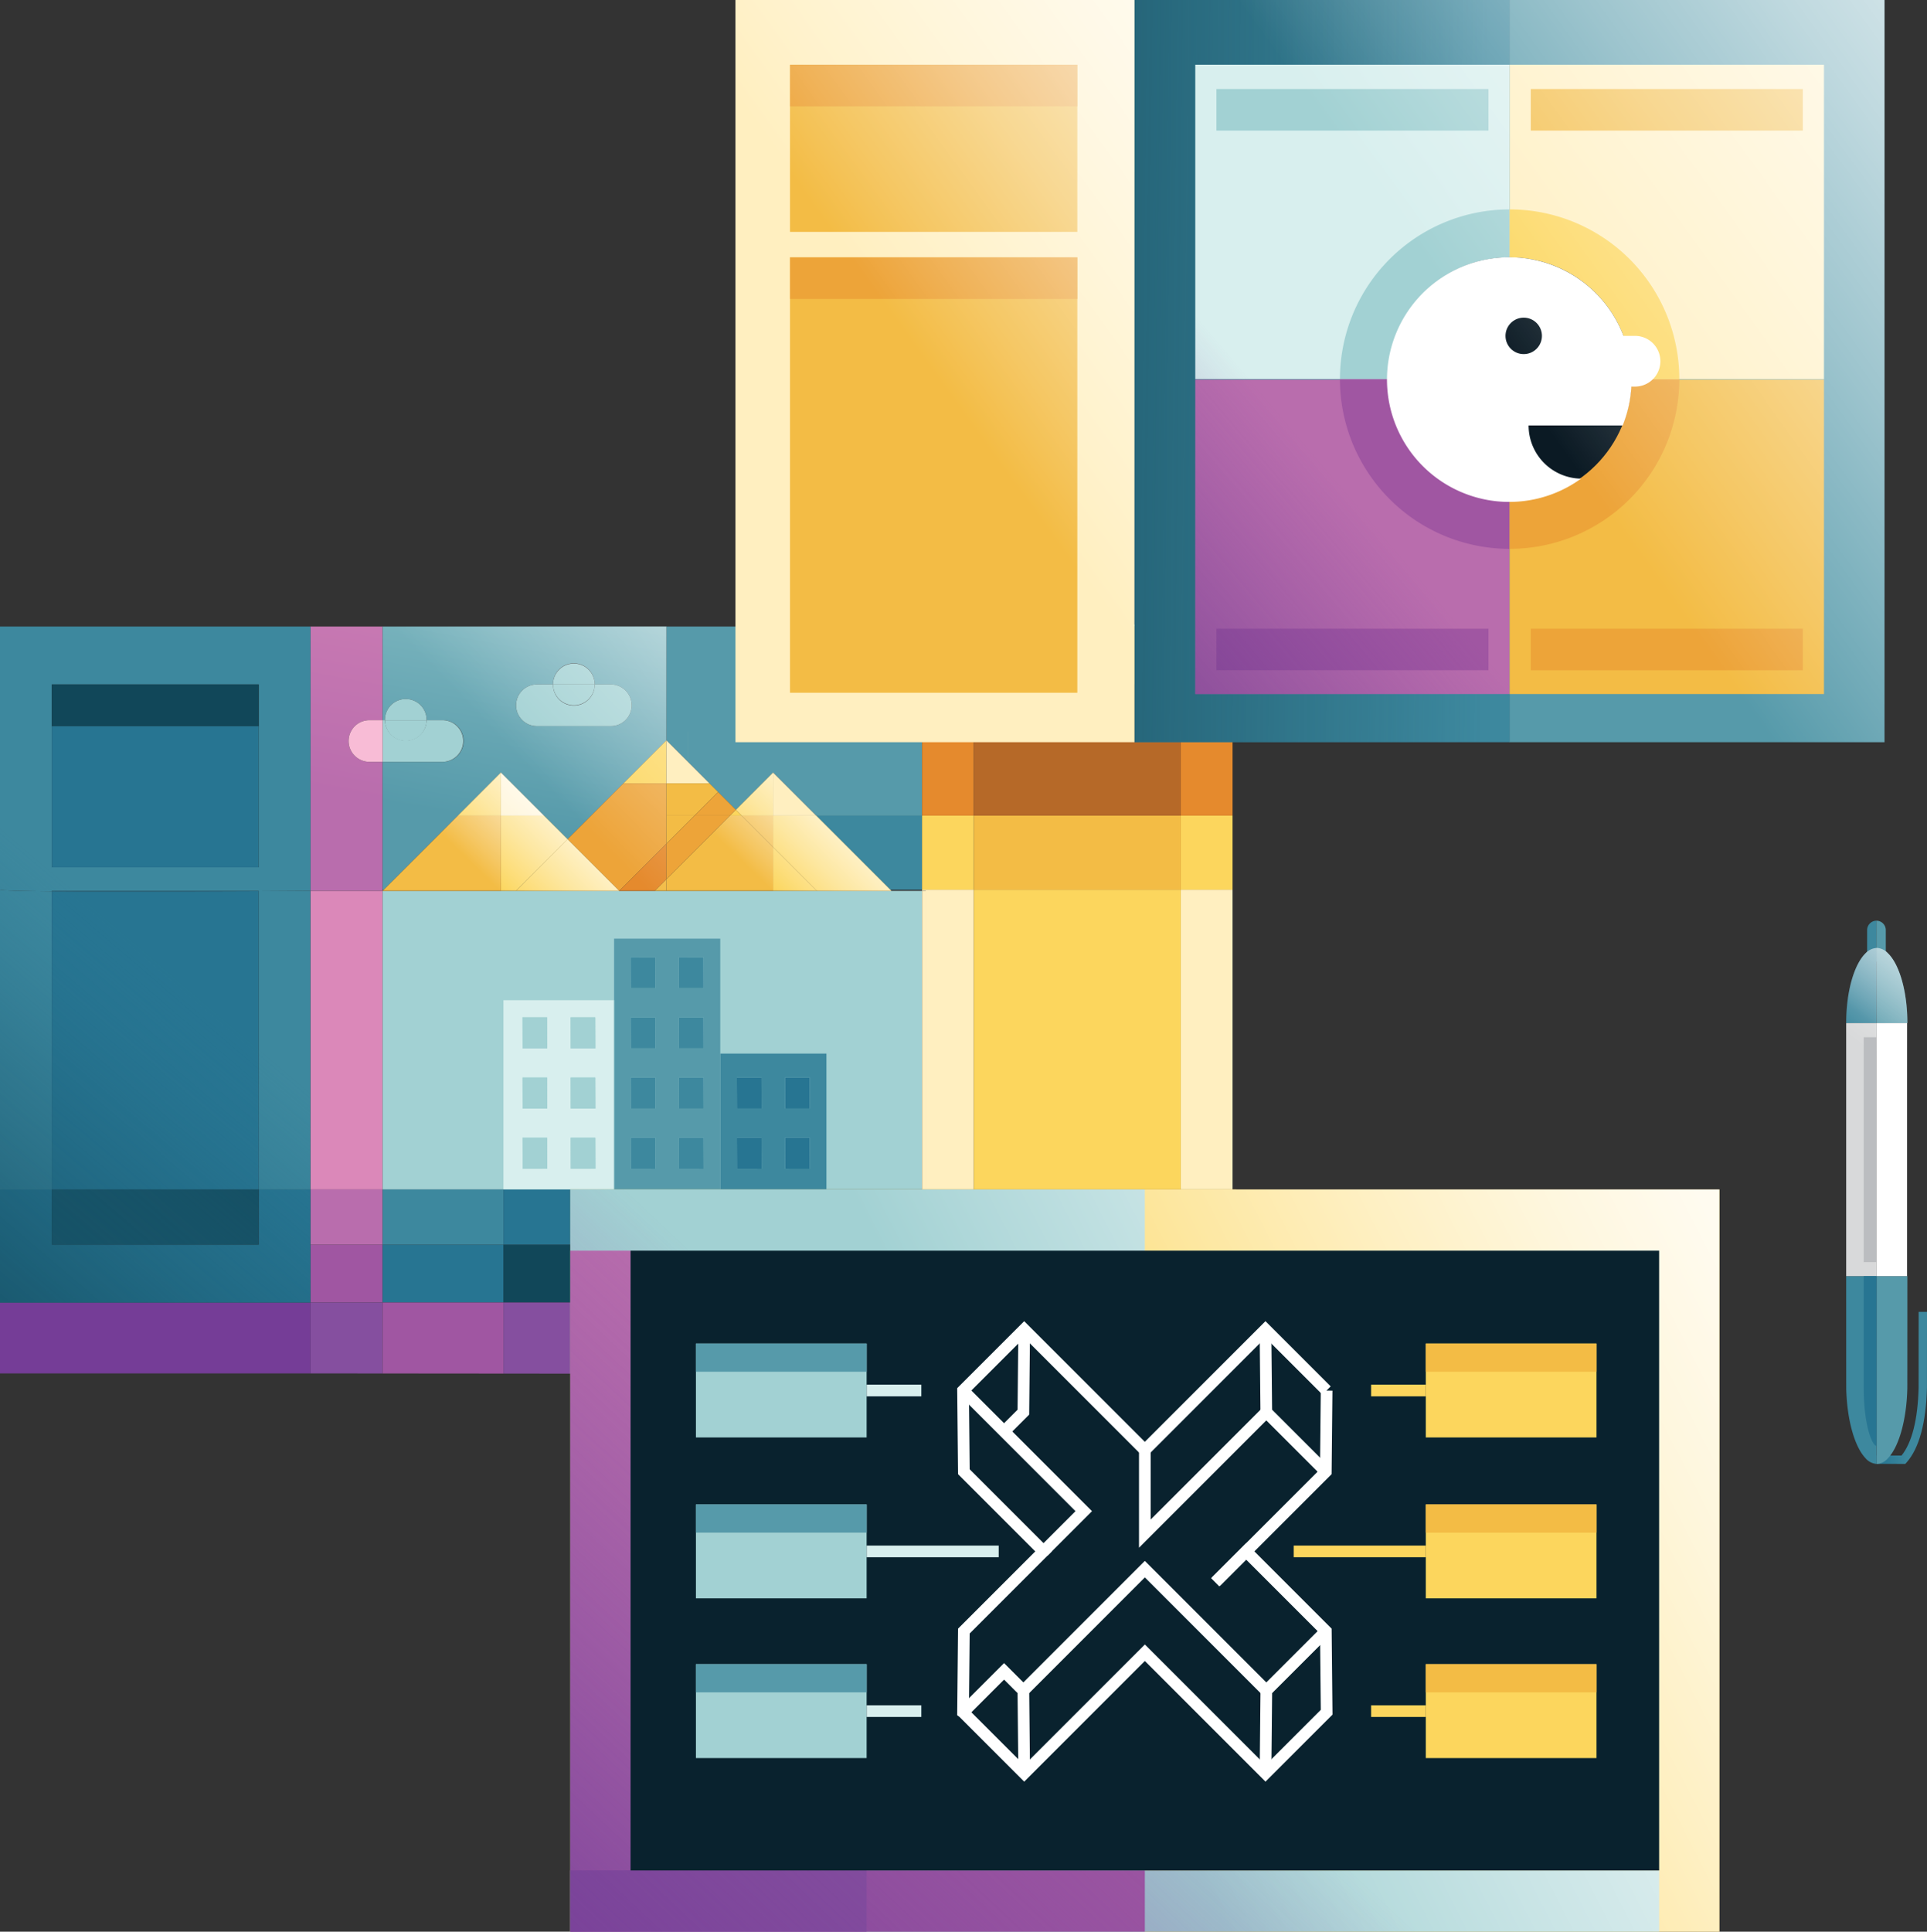 <svg xmlns="http://www.w3.org/2000/svg" xmlns:xlink="http://www.w3.org/1999/xlink" viewBox="0 0 389.385 390.253"><rect x="0" y="0" width="389.385" height="390.253" fill="#333333" stroke="none"/><defs><linearGradient id="a" x1="0.967" y1="147.907" x2="16.021" y2="66.049" gradientUnits="userSpaceOnUse"><stop offset="0" stop-color="#b96dad"/><stop offset="0.999" stop-color="#db88b9"/></linearGradient><linearGradient id="b" x1="68.724" y1="160.368" x2="83.778" y2="78.51" xlink:href="#a"/><linearGradient id="c" x1="100.803" y1="166.267" x2="115.857" y2="84.41" gradientUnits="userSpaceOnUse"><stop offset="0" stop-color="#569aaa"/><stop offset="0.999" stop-color="#a2d1d3"/></linearGradient><linearGradient id="d" x1="168.369" y1="143.079" x2="141.554" y2="170.835" gradientUnits="userSpaceOnUse"><stop offset="0" stop-color="#fff"/><stop offset="0.083" stop-color="#fff" stop-opacity="0.975"/><stop offset="0.197" stop-color="#fff" stop-opacity="0.904"/><stop offset="0.332" stop-color="#fff" stop-opacity="0.787"/><stop offset="0.48" stop-color="#fff" stop-opacity="0.624"/><stop offset="0.641" stop-color="#fff" stop-opacity="0.416"/><stop offset="0.809" stop-color="#fff" stop-opacity="0.165"/><stop offset="0.91" stop-color="#fff" stop-opacity="0"/></linearGradient><linearGradient id="e" x1="168.772" y1="143.469" x2="141.957" y2="171.225" xlink:href="#d"/><linearGradient id="f" x1="174.955" y1="149.442" x2="148.14" y2="177.198" xlink:href="#d"/><linearGradient id="g" x1="172.877" y1="147.434" x2="146.061" y2="175.19" xlink:href="#d"/><linearGradient id="h" x1="168.772" y1="143.469" x2="141.957" y2="171.225" xlink:href="#d"/><linearGradient id="i" x1="168.717" y1="143.415" x2="141.902" y2="171.171" xlink:href="#d"/><linearGradient id="j" x1="168.975" y1="143.665" x2="142.16" y2="171.421" xlink:href="#d"/><linearGradient id="k" x1="174.897" y1="149.386" x2="148.082" y2="177.142" xlink:href="#d"/><linearGradient id="l" x1="174.312" y1="148.821" x2="147.497" y2="176.577" xlink:href="#d"/><linearGradient id="m" x1="174.955" y1="149.442" x2="148.14" y2="177.198" xlink:href="#d"/><linearGradient id="n" x1="192.775" y1="166.658" x2="165.96" y2="194.414" gradientTransform="translate(179.911 -74.605) rotate(45)" xlink:href="#d"/><linearGradient id="o" x1="185.044" y1="159.189" x2="158.228" y2="186.945" xlink:href="#d"/><linearGradient id="p" x1="180.547" y1="179.554" x2="179.711" y2="180.421" xlink:href="#d"/><linearGradient id="q" x1="189.005" y1="163.015" x2="162.19" y2="190.771" xlink:href="#d"/><linearGradient id="r" x1="182.823" y1="157.043" x2="156.007" y2="184.799" xlink:href="#d"/><linearGradient id="s" x1="188.884" y1="162.899" x2="162.069" y2="190.655" xlink:href="#d"/><linearGradient id="t" x1="182.796" y1="157.017" x2="155.98" y2="184.773" xlink:href="#d"/><linearGradient id="u" x1="189.004" y1="163.014" x2="162.188" y2="190.77" xlink:href="#d"/><linearGradient id="v" x1="182.762" y1="156.985" x2="155.947" y2="184.741" xlink:href="#d"/><linearGradient id="w" x1="180.492" y1="154.791" x2="153.677" y2="182.547" xlink:href="#d"/><linearGradient id="x" x1="182.822" y1="157.042" x2="156.007" y2="184.798" xlink:href="#d"/><linearGradient id="y" x1="113.158" y1="142.886" x2="86.343" y2="170.642" xlink:href="#d"/><linearGradient id="z" x1="90.046" y1="164.289" x2="105.1" y2="82.432" xlink:href="#c"/><linearGradient id="aa" x1="113.368" y1="143.089" x2="86.553" y2="170.845" xlink:href="#d"/><linearGradient id="ab" x1="125.521" y1="154.83" x2="98.706" y2="182.586" xlink:href="#d"/><linearGradient id="ac" x1="129.718" y1="158.884" x2="102.903" y2="186.641" xlink:href="#d"/><linearGradient id="ad" x1="122.595" y1="152.003" x2="95.78" y2="179.759" xlink:href="#d"/><linearGradient id="ae" x1="131.703" y1="160.803" x2="104.888" y2="188.559" xlink:href="#d"/><linearGradient id="af" x1="132.483" y1="161.556" x2="105.668" y2="189.312" xlink:href="#d"/><linearGradient id="ag" x1="132.369" y1="161.445" x2="105.553" y2="189.201" xlink:href="#d"/><linearGradient id="ah" x1="135.956" y1="164.911" x2="109.141" y2="192.667" xlink:href="#d"/><linearGradient id="ai" x1="119.338" y1="148.857" x2="92.523" y2="176.613" xlink:href="#d"/><linearGradient id="aj" x1="119.283" y1="148.804" x2="92.468" y2="176.56" xlink:href="#d"/><linearGradient id="ak" x1="119.339" y1="148.858" x2="92.524" y2="176.614" xlink:href="#d"/><linearGradient id="al" x1="115.672" y1="145.315" x2="88.857" y2="173.071" xlink:href="#d"/><linearGradient id="am" x1="117.998" y1="147.561" x2="91.182" y2="175.317" xlink:href="#d"/><linearGradient id="an" x1="-22.03" y1="303.626" x2="54.552" y2="213.642" gradientUnits="userSpaceOnUse"><stop offset="0" stop-color="#114759"/><stop offset="0.18" stop-color="#134a5d" stop-opacity="0.928"/><stop offset="0.431" stop-color="#175469" stop-opacity="0.725"/><stop offset="0.721" stop-color="#1e637c" stop-opacity="0.394"/><stop offset="1" stop-color="#277592" stop-opacity="0"/></linearGradient><linearGradient id="ao" x1="-52.417" y1="277.765" x2="24.166" y2="187.781" xlink:href="#an"/><linearGradient id="ap" x1="-65.266" y1="266.829" x2="11.316" y2="176.845" xlink:href="#an"/><linearGradient id="aq" x1="-19.014" y1="306.192" x2="57.568" y2="216.208" xlink:href="#an"/><linearGradient id="ar" x1="62.106" y1="241.02" x2="63.316" y2="239.599" xlink:href="#an"/><linearGradient id="as" x1="-4.127" y1="318.863" x2="72.455" y2="228.878" xlink:href="#an"/><linearGradient id="at" x1="-16.703" y1="308.16" x2="59.88" y2="218.176" xlink:href="#an"/><linearGradient id="au" x1="4.257" y1="325.998" x2="80.839" y2="236.014" xlink:href="#an"/><linearGradient id="av" x1="-1.388" y1="321.194" x2="75.195" y2="231.21" xlink:href="#an"/><linearGradient id="aw" x1="-1.379" y1="321.202" x2="75.204" y2="231.217" xlink:href="#an"/><linearGradient id="ax" x1="-11.067" y1="312.956" x2="65.515" y2="222.972" xlink:href="#an"/><linearGradient id="ay" x1="7.126" y1="328.44" x2="83.709" y2="238.456" xlink:href="#an"/><linearGradient id="az" x1="-37.174" y1="290.738" x2="39.408" y2="200.753" xlink:href="#an"/><linearGradient id="ba" x1="-52.068" y1="278.062" x2="24.514" y2="188.077" xlink:href="#an"/><linearGradient id="bb" x1="-19.563" y1="305.726" x2="57.019" y2="215.741" xlink:href="#an"/><linearGradient id="bc" x1="-61.477" y1="270.054" x2="15.106" y2="180.07" xlink:href="#an"/><linearGradient id="bd" x1="-70.594" y1="262.295" x2="5.989" y2="172.311" xlink:href="#an"/><linearGradient id="be" x1="168.534" y1="143.239" x2="141.719" y2="170.995" xlink:href="#d"/><linearGradient id="bf" x1="168.52" y1="143.226" x2="141.705" y2="170.982" xlink:href="#d"/><linearGradient id="bg" x1="168.444" y1="143.152" x2="141.629" y2="170.908" xlink:href="#d"/><linearGradient id="bh" x1="171.289" y1="145.9" x2="144.474" y2="173.656" xlink:href="#d"/><linearGradient id="bi" x1="168.549" y1="143.253" x2="141.734" y2="171.009" xlink:href="#d"/><linearGradient id="bj" x1="169.04" y1="143.727" x2="142.225" y2="171.483" xlink:href="#d"/><linearGradient id="bk" x1="175.18" y1="149.66" x2="148.365" y2="177.416" xlink:href="#d"/><linearGradient id="bl" x1="173.009" y1="147.561" x2="146.194" y2="175.317" xlink:href="#d"/><linearGradient id="bn" x1="168.483" y1="143.189" x2="141.668" y2="170.945" xlink:href="#d"/><linearGradient id="bo" x1="168.445" y1="143.153" x2="141.63" y2="170.909" gradientTransform="translate(159.485 -56.644) rotate(45)" xlink:href="#d"/><linearGradient id="bp" x1="156.325" y1="155.984" x2="156.129" y2="156.186" gradientTransform="translate(156.127 -64.753) rotate(45)" xlink:href="#d"/><linearGradient id="bq" x1="170.694" y1="145.325" x2="143.879" y2="173.081" xlink:href="#d"/><linearGradient id="bs" x1="183.628" y1="40.987" x2="77.308" y2="143.543" xlink:href="#d"/><linearGradient id="bt" x1="133.517" y1="73.462" x2="300.054" y2="75.344" gradientUnits="userSpaceOnUse"><stop offset="0" stop-color="#114759"/><stop offset="0.186" stop-color="#114759" stop-opacity="0.896"/><stop offset="0.493" stop-color="#114759" stop-opacity="0.613"/><stop offset="0.881" stop-color="#114759" stop-opacity="0.156"/><stop offset="1" stop-color="#114759" stop-opacity="0"/></linearGradient><linearGradient id="bu" x1="194.471" y1="170.517" x2="325.254" y2="59.493" gradientUnits="userSpaceOnUse"><stop offset="0" stop-color="#542b81"/><stop offset="0.134" stop-color="#5a2e85" stop-opacity="0.819"/><stop offset="0.414" stop-color="#69378f" stop-opacity="0.357"/><stop offset="0.613" stop-color="#753d97" stop-opacity="0"/></linearGradient><linearGradient id="bv" x1="459.394" y1="-36.455" x2="289.24" y2="86.359" xlink:href="#d"/><linearGradient id="bw" x1="301.145" y1="-6.029" x2="177.454" y2="83.25" xlink:href="#d"/><linearGradient id="bx" x1="386.789" y1="235.737" x2="197.44" y2="332.626" xlink:href="#d"/><linearGradient id="by" x1="121.541" y1="432.186" x2="219.628" y2="327.748" gradientUnits="userSpaceOnUse"><stop offset="0" stop-color="#753d97"/><stop offset="1" stop-color="#854f9f" stop-opacity="0"/></linearGradient><linearGradient id="bz" x1="378.195" y1="280.393" x2="385.546" y2="280.393" gradientUnits="userSpaceOnUse"><stop offset="0" stop-color="#277592"/><stop offset="0.448" stop-color="#2d7b96"/><stop offset="1" stop-color="#3d889e"/></linearGradient><linearGradient id="ca" x1="2942.156" y1="-1223.669" x2="2950.153" y2="-1162.512" gradientTransform="translate(-2517.809 -1034.849) rotate(45)" xlink:href="#d"/><linearGradient id="cb" x1="2938.995" y1="-1247.837" x2="2949.762" y2="-1165.503" gradientTransform="translate(-2517.809 -1034.849) rotate(45)" xlink:href="#d"/></defs><polygon points="180.126 179.984 186.319 179.984 186.319 179.755 179.897 179.755 180.126 179.984" style="fill:none"/><polygon points="77.312 179.755 77.312 179.984 77.541 179.755 77.312 179.755" style="fill:none"/><rect y="126.575" height="53.18" style="fill:url(#a)"/><path d="M77.312,179.984v-26.07H74.589a4.212,4.212,0,0,1,0-8.423h2.723V126.575H62.742v53.409Z" style="fill:url(#b)"/><path d="M77.783,145.492h0a4.21,4.21,0,1,1,8.419,0h3.194a4.212,4.212,0,1,1,0,8.423H77.312v25.84h.229l23.672-23.672.002.002.002-.002h0l8.696,8.696,4.769,4.769,19.98-19.98.002.002.002-.002V126.575H77.312v18.916Zm30.776-7.217h3.194a4.21,4.21,0,1,1,8.419,0h3.194a4.212,4.212,0,1,1,0,8.423H108.559a4.212,4.212,0,1,1,0-8.423Z" style="fill:url(#c)"/><polygon points="179.897 179.755 186.319 179.755 186.319 164.779 164.92 164.779 179.897 179.755" style="fill:#3d889e"/><polygon points="186.319 245.878 186.319 240.309 186.319 240.309 186.319 245.878" style="fill:#277592"/><polygon points="77.312 251.446 62.742 251.446 62.742 263.146 62.742 263.146 62.742 263.146 77.312 263.146 77.312 251.446" style="fill:#a056a2"/><rect x="62.742" y="179.984" width="14.57" height="60.325" style="fill:#db88b9"/><polygon points="186.319 240.309 186.319 179.984 180.126 179.984 180.132 179.991 180.132 179.991 180.132 179.991 180.129 179.991 165.083 179.989 165.085 179.991 134.665 179.987 125.129 179.985 125.119 179.985 125.124 179.991 125.121 179.991 125.121 179.991 101.217 179.988 77.312 179.984 77.312 240.309 186.319 240.309" style="fill:#a2d1d3"/><polygon points="62.742 263.146 62.742 277.468 77.312 277.48 77.312 263.146 62.742 263.146" style="fill:#854f9f"/><path d="M93.608,149.703a4.212,4.212,0,0,0-4.212-4.212H86.202a4.21,4.21,0,0,1-8.419,0h-.471v8.423H89.396A4.212,4.212,0,0,0,93.608,149.703Z" style="fill:#a2d1d3"/><path d="M74.589,145.492a4.212,4.212,0,0,0,0,8.423h2.723v-8.423Z" style="fill:#f8bcd6"/><rect x="62.742" y="240.309" width="14.57" height="11.137" style="fill:#b96dad"/><polygon points="62.65 263.146 0 263.146 0 263.146 0 263.146 0 277.468 62.742 277.468 62.742 263.146 62.65 263.146 62.65 263.146" style="fill:#753d97"/><rect x="62.696" y="263.1" height="0.092" style="fill:#753d97"/><polygon points="186.319 179.755 186.319 179.984 187.063 179.984 187.063 240.309 196.776 240.309 196.776 179.755 186.319 179.755" style="fill:#ffefc0"/><rect x="187.063" y="263.145" height="0" style="fill:#ffefc0"/><rect x="238.605" y="179.755" width="10.456" height="60.554" style="fill:#ffefc0"/><rect x="186.319" y="164.779" width="10.456" height="14.976" style="fill:#fcd65d"/><rect x="238.605" y="164.779" width="10.456" height="14.976" style="fill:#fcd65d"/><rect x="186.691" y="239.937" height="0.744" style="fill:#ffefc0"/><polygon points="186.319 263.146 186.319 263.146 186.319 263.146 187.063 263.146 187.063 263.145 186.319 263.145 186.319 263.146" style="fill:#ffefc0"/><rect x="186.319" y="179.984" width="0.744" height="60.325" style="fill:#ffefc0"/><rect x="186.319" y="263.146" height="14.322" style="fill:#ffefc0"/><polygon points="249.061 263.146 249.805 263.146 249.805 277.468 249.805 277.468 249.805 263.145 249.061 263.145 249.061 263.146" style="fill:#f3bc45"/><rect x="187.063" y="263.145" width="61.998" height="0" style="fill:#f3bc45"/><rect x="249.061" y="240.309" width="0.744" height="22.836" style="fill:#fcd65d"/><polygon points="238.605 251.446 196.776 251.446 196.776 240.309 187.063 240.309 187.063 263.145 249.061 263.145 249.061 240.309 238.605 240.309 238.605 251.446" style="fill:#fcd65d"/><polygon points="186.319 245.878 186.319 251.446 186.319 251.446 186.319 263.145 187.063 263.145 187.063 240.309 186.319 240.309 186.319 245.878" style="fill:#fcd65d"/><polygon points="186.319 251.446 186.319 245.878 186.319 251.446 186.319 251.446" style="fill:#fcd65d"/><polygon points="134.665 149.567 134.663 149.569 134.665 149.571 134.665 149.567" style="fill:#ffefc0"/><polygon points="134.665 158.263 134.665 149.571 134.663 149.569 125.97 158.263 134.665 158.263" style="fill:#fcd65d"/><polygon points="125.13 179.984 125.36 179.755 124.889 179.755 125.118 179.984 125.13 179.984" style="fill:#eda439"/><polygon points="125.36 179.755 134.665 170.449 134.665 158.263 125.97 158.263 134.663 149.569 134.661 149.567 114.681 169.547 124.889 179.755 125.36 179.755" style="fill:#eda439"/><rect x="125.118" y="179.984" width="0.011" height="0.002" transform="translate(-90.621 141.192) rotate(-45)" style="fill:#eda439"/><polygon points="132.323 179.984 132.323 179.984 132.323 179.984 132.552 179.755 125.36 179.755 125.13 179.984 132.323 179.984" style="fill:#e58a2d"/><polygon points="134.665 177.642 134.665 170.449 125.36 179.755 132.552 179.755 134.665 177.642" style="fill:#e58a2d"/><polygon points="132.323 179.984 125.13 179.984 125.129 179.985 134.665 179.987 134.665 179.985 132.323 179.984" style="fill:#e58a2d"/><polygon points="134.665 164.779 134.665 170.449 140.336 164.779 134.665 164.779" style="fill:#f3bc45"/><polygon points="147.529 164.779 140.336 164.779 134.665 170.449 134.665 177.642 147.529 164.779" style="fill:#eda439"/><polygon points="134.665 179.985 134.665 179.987 165.085 179.991 165.083 179.989 156.228 179.988 134.665 179.985" style="fill:#eda439"/><polygon points="186.319 277.574 187.063 277.574 186.319 277.573 186.319 277.574" style="fill:#a056a2"/><rect x="187.063" y="277.468" width="62.742" height="0.106" style="fill:#a056a2"/><rect x="186.319" y="277.468" width="0.744" height="0.106" style="fill:#a056a2"/><rect x="187.063" y="263.146" height="14.322" style="fill:#a056a2"/><rect x="186.319" y="263.146" width="0.744" style="fill:#a056a2"/><rect x="186.319" y="263.146" width="0.744" height="14.322" style="fill:#a056a2"/><rect x="249.061" y="263.146" width="0.744" height="14.322" style="fill:#a056a2"/><rect x="187.063" y="263.146" width="61.998" height="14.322" style="fill:#a056a2"/><polygon points="180.132 179.991 180.132 179.991 180.129 179.991 180.132 179.991" style="fill:#fcd65d"/><rect x="132.276" y="179.87" width="0.324" height="0" transform="translate(-88.404 146.38) rotate(-45.013)" style="fill:#fcd65d"/><rect x="132.115" y="178.699" width="2.988" height="0" style="fill:#fcd65d"/><rect x="132.001" y="171.211" width="18.192" height="0" transform="translate(-79.738 149.919) rotate(-45.001)" style="fill:#fcd65d"/><path d="M124.088,202.075H101.729v38.235h22.359Zm-13.535,3.456.022,6.274-4.976.001-.022-6.274Zm.006,12.162.022,6.274-4.976.002-.022-6.274ZM105.611,236.13l-.022-6.274,4.976-.002.022,6.274Zm14.671-30.599.022,6.274-4.976.001-.022-6.274Zm.006,12.162.022,6.274-4.976.002-.022-6.274Zm-4.97,12.163,4.976-.002.022,6.274-4.976.002Z" style="fill:#d8efee"/><rect x="104.063" y="229.13" height="22.359" style="fill:#d8efee"/><path d="M145.542,212.851v27.458h21.453V212.851Zm8.333,4.841.022,6.274-4.976.002-.022-6.274ZM148.927,236.13l-.022-6.274,4.976-.002.022,6.274Zm14.677-18.438.022,6.274-4.976.002-.022-6.274Zm-4.97,12.163,4.976-.002.022,6.274-4.976.002Z" style="fill:#3d889e"/><rect x="136.696" y="240.309" width="21.453" style="fill:#3d889e"/><path d="M124.177,240.309h21.365V189.638H124.088v12.437h.088Zm13.032-4.179-.022-6.274,4.976-.002.022,6.274Zm-.006-12.162-.022-6.274,4.976-.001.022,6.274Zm-.006-12.162-.022-6.274,4.976-.002.022,6.274Zm4.948-18.438.022,6.274-4.976.002-.022-6.274ZM127.48,236.13l-.022-6.274,4.976-.002.022,6.274Zm-.006-12.162-.022-6.274,4.976-.001.022,6.274Zm-.006-12.162-.022-6.274,4.976-.002.022,6.274Zm4.948-18.438.022,6.274-4.976.002-.022-6.274Z" style="fill:#569aaa"/><rect x="126.013" y="229.627" height="21.365" style="fill:#569aaa"/><rect x="124.088" y="202.075" width="0.088" height="38.235" style="fill:#569aaa"/><rect x="115.287" y="240.265" height="0.088" style="fill:#569aaa"/><rect x="112.294" y="163.791" width="0.003" height="6.745" transform="translate(-86.46 134.757) rotate(-46.848)" style="fill:#fcd65d"/><rect x="125.118" y="179.984" width="0.003" height="0.007" style="fill:#fcd65d"/><rect x="125" y="179.708" width="0.003" height="0.324" transform="translate(-90.575 141.072) rotate(-45)" style="fill:#fcd65d"/><rect x="119.782" y="167.434" width="0.003" height="14.435" style="fill:#fcd65d"/><rect x="125.115" y="179.984" width="0.003" height="0.002" transform="translate(-90.623 141.187) rotate(-45)" style="fill:#fcd65d"/><polygon points="101.217 156.083 101.215 156.085 101.217 156.086 101.217 156.083" style="fill:#fcd65d"/><polygon points="109.909 164.779 109.912 164.779 101.217 156.083 101.217 156.083 101.217 156.086 109.909 164.779" style="fill:#ffefc0"/><polygon points="132.323 179.984 132.323 179.984 133.107 179.984 132.323 179.984" style="fill:#f3bc45"/><polygon points="132.323 179.984 132.323 179.984 133.107 179.984 132.323 179.984" style="fill:url(#d)"/><polygon points="133.107 179.984 132.323 179.984 134.665 179.985 134.665 179.985 133.107 179.984" style="fill:#f3bc45"/><polygon points="133.107 179.984 132.323 179.984 134.665 179.985 134.665 179.985 133.107 179.984" style="fill:url(#e)"/><rect x="134.665" y="179.986" width="21.562" height="0" style="fill:#f3bc45"/><rect x="134.665" y="179.986" width="21.562" height="0" style="fill:url(#f)"/><polygon points="149.873 164.779 156.228 171.133 156.228 164.779 149.873 164.779" style="fill:#f3bc45"/><polygon points="149.873 164.779 156.228 171.133 156.228 164.779 149.873 164.779" style="fill:url(#g)"/><polygon points="134.665 179.984 134.665 179.755 132.553 179.755 132.323 179.984 133.107 179.984 134.665 179.984" style="fill:#f3bc45"/><polygon points="134.665 179.984 134.665 179.755 132.553 179.755 132.323 179.984 133.107 179.984 134.665 179.984" style="fill:url(#h)"/><polygon points="134.665 179.755 134.665 177.643 132.553 179.755 134.665 179.755" style="fill:#f3bc45"/><polygon points="134.665 179.755 134.665 177.643 132.553 179.755 134.665 179.755" style="fill:url(#i)"/><polygon points="134.665 179.985 134.665 179.984 133.107 179.984 134.665 179.985" style="fill:#f3bc45"/><polygon points="134.665 179.985 134.665 179.984 133.107 179.984 134.665 179.985" style="fill:url(#j)"/><rect x="134.665" y="179.755" width="21.562" height="0.229" style="fill:#f3bc45"/><rect x="134.665" y="179.755" width="21.562" height="0.229" style="fill:url(#k)"/><polygon points="134.665 179.755 156.228 179.755 156.228 171.133 149.873 164.779 147.529 164.779 134.665 177.643 134.665 179.755" style="fill:#f3bc45"/><polygon points="134.665 179.755 156.228 179.755 156.228 171.133 149.873 164.779 147.529 164.779 134.665 177.643 134.665 179.755" style="fill:url(#l)"/><rect x="134.665" y="179.984" width="21.562" height="0.002" style="fill:#f3bc45"/><rect x="134.665" y="179.984" width="21.562" height="0.002" style="fill:url(#m)"/><rect x="180.011" y="179.708" height="0.324" transform="translate(-74.463 179.97) rotate(-45)" style="fill:#fcd65d"/><rect x="180.011" y="179.708" height="0.324" transform="translate(-74.463 179.97) rotate(-45)" style="fill:url(#n)"/><rect x="172.409" y="161.677" height="21.18" style="fill:#fcd65d"/><rect x="172.409" y="161.677" height="21.18" style="fill:url(#o)"/><rect x="180.129" y="179.983" height="0.009" style="fill:#fcd65d"/><rect x="180.129" y="179.983" height="0.009" style="fill:url(#p)"/><polygon points="165.083 179.989 180.129 179.991 165.083 179.989 165.083 179.989" style="fill:#fcd65d"/><polygon points="165.083 179.989 180.129 179.991 165.083 179.989 165.083 179.989" style="fill:url(#q)"/><rect x="160.655" y="175.56" height="8.855" style="fill:#fcd65d"/><rect x="160.655" y="175.56" height="8.855" style="fill:url(#r)"/><polygon points="165.079 179.984 180.126 179.984 179.897 179.755 164.849 179.755 165.079 179.984" style="fill:#fcd65d"/><polygon points="165.079 179.984 180.126 179.984 179.897 179.755 164.849 179.755 165.079 179.984" style="fill:url(#s)"/><polygon points="156.228 164.779 156.228 171.133 164.849 179.755 179.897 179.755 164.92 164.779 156.228 164.779" style="fill:#fcd65d"/><polygon points="156.228 164.779 156.228 171.133 164.849 179.755 179.897 179.755 164.92 164.779 156.228 164.779" style="fill:url(#t)"/><polygon points="165.079 179.984 165.083 179.989 180.129 179.991 180.132 179.991 180.126 179.984 165.079 179.984" style="fill:#fcd65d"/><polygon points="165.079 179.984 165.083 179.989 180.129 179.991 180.132 179.991 180.126 179.984 165.079 179.984" style="fill:url(#u)"/><polygon points="156.228 179.755 156.228 179.984 165.079 179.984 164.849 179.755 156.228 179.755" style="fill:#fcd65d"/><polygon points="156.228 179.755 156.228 179.984 165.079 179.984 164.849 179.755 156.228 179.755" style="fill:url(#v)"/><polygon points="156.228 171.133 156.228 179.755 164.849 179.755 156.228 171.133" style="fill:#fcd65d"/><polygon points="156.228 171.133 156.228 179.755 164.849 179.755 156.228 171.133" style="fill:url(#w)"/><rect x="156.228" y="179.984" width="8.853" height="0.004" style="fill:#fcd65d"/><rect x="156.228" y="179.984" width="8.853" height="0.004" style="fill:url(#x)"/><rect x="77.427" y="179.708" width="0.003" height="0.324" style="fill:url(#y)"/><polygon points="92.521 164.779 94.695 162.605 101.215 156.085 101.213 156.083 77.541 179.755 77.545 179.755 92.521 164.779" style="fill:url(#z)"/><polygon points="92.521 164.779 94.695 162.605 101.215 156.085 101.213 156.083 77.541 179.755 77.545 179.755 92.521 164.779" style="fill:url(#aa)"/><polygon points="125.121 179.991 125.121 179.991 101.217 179.988 77.315 179.984 77.312 179.984 101.217 179.988 125.121 179.991" style="fill:#a2d1d3"/><polygon points="125.121 179.991 125.121 179.991 101.217 179.988 77.315 179.984 77.312 179.984 101.217 179.988 125.121 179.991" style="fill:url(#ab)"/><polygon points="104.473 179.755 101.217 179.755 101.217 179.984 117.671 179.984 104.246 179.983 104.473 179.755" style="fill:#fcd65d"/><polygon points="104.473 179.755 101.217 179.755 101.217 179.984 117.671 179.984 104.246 179.983 104.473 179.755" style="fill:url(#ac)"/><polygon points="104.473 179.755 114.679 169.549 109.909 164.779 101.217 164.779 101.217 179.755 104.473 179.755" style="fill:#fcd65d"/><polygon points="104.473 179.755 114.679 169.549 109.909 164.779 101.217 164.779 101.217 179.755 104.473 179.755" style="fill:url(#ad)"/><polygon points="117.671 179.984 101.217 179.984 101.217 179.988 125.121 179.991 125.116 179.985 117.671 179.984" style="fill:#fcd65d"/><polygon points="117.671 179.984 101.217 179.984 101.217 179.988 125.121 179.991 125.116 179.985 117.671 179.984" style="fill:url(#ae)"/><polygon points="104.246 179.983 117.671 179.984 125.115 179.984 124.886 179.755 104.473 179.755 104.246 179.983" style="fill:#fcd65d"/><polygon points="104.246 179.983 117.671 179.984 125.115 179.984 124.886 179.755 104.473 179.755 104.246 179.983" style="fill:url(#af)"/><polygon points="124.886 179.755 114.679 169.549 104.473 179.755 124.886 179.755" style="fill:#fcd65d"/><polygon points="124.886 179.755 114.679 169.549 104.473 179.755 124.886 179.755" style="fill:url(#ag)"/><polygon points="125.116 179.985 125.115 179.984 117.671 179.984 125.116 179.985" style="fill:#fcd65d"/><polygon points="125.116 179.985 125.115 179.984 117.671 179.984 125.116 179.985" style="fill:url(#ah)"/><polygon points="101.217 179.755 77.545 179.755 77.315 179.984 101.217 179.984 101.217 179.755" style="fill:#f3bc45"/><polygon points="101.217 179.755 77.545 179.755 77.315 179.984 101.217 179.984 101.217 179.755" style="fill:url(#ai)"/><polygon points="101.217 164.779 92.521 164.779 77.545 179.755 101.217 179.755 101.217 164.779" style="fill:#f3bc45"/><polygon points="101.217 164.779 92.521 164.779 77.545 179.755 101.217 179.755 101.217 164.779" style="fill:url(#aj)"/><polygon points="77.315 179.984 101.217 179.988 101.217 179.984 77.315 179.984" style="fill:#f3bc45"/><polygon points="77.315 179.984 101.217 179.988 101.217 179.984 77.315 179.984" style="fill:url(#ak)"/><polygon points="92.521 164.779 101.217 164.779 101.217 156.086 101.215 156.085 94.695 162.605 92.521 164.779" style="fill:#fcd65d"/><polygon points="92.521 164.779 101.217 164.779 101.217 156.086 101.215 156.085 94.695 162.605 92.521 164.779" style="fill:url(#al)"/><polygon points="101.217 156.086 101.217 164.779 109.909 164.779 101.217 156.086" style="fill:#ffefc0"/><polygon points="101.217 156.086 101.217 164.779 109.909 164.779 101.217 156.086" style="fill:url(#am)"/><path d="M108.559,146.698h14.807a4.212,4.212,0,1,0,0-8.423h-3.194a4.21,4.21,0,1,1-8.419,0H108.559a4.212,4.212,0,1,0,0,8.423Z" style="fill:#a2d1d3"/><path d="M115.963,134.065a4.21,4.21,0,0,0-4.21,4.21h8.419A4.21,4.21,0,0,0,115.963,134.065Z" style="fill:#a2d1d3"/><path d="M115.963,142.484a4.21,4.21,0,0,0,4.21-4.21h-8.419A4.21,4.21,0,0,0,115.963,142.484Z" style="fill:#a2d1d3"/><path d="M86.202,145.492a4.21,4.21,0,1,0-8.419,0H86.202Z" style="fill:#a2d1d3"/><path d="M81.993,149.701a4.209,4.209,0,0,0,4.21-4.209H77.783A4.21,4.21,0,0,0,81.993,149.701Z" style="fill:#a2d1d3"/><rect x="196.776" y="179.755" width="41.829" height="60.554" style="fill:#fcd65d"/><rect x="196.776" y="164.779" width="41.829" height="14.976" style="fill:#f3bc45"/><rect x="196.776" y="240.309" width="41.829" height="11.137" style="fill:#f3bc45"/><path d="M62.65,240.309,62.711,238V179.984s-4.202.031-10.426.066v60.259H62.65Z" style="fill:#3d889e"/><path d="M62.65,240.309,62.711,238V179.984s-4.202.031-10.426.066v60.259H62.65Z" style="fill:url(#an)"/><path d="M10.456,180.085C4.425,180.031.282,179.93,0,179.755v60.554H10.456Z" style="fill:#3d889e"/><path d="M10.456,180.085C4.425,180.031.282,179.93,0,179.755v60.554H10.456Z" style="fill:url(#ao)"/><path d="M10.456,179.991H52.286v.06c6.223-.034,10.426-.066,10.426-.066h.031V126.575H0v53.18c.282.175,4.425.276,10.456.33Zm0-41.716H52.286v36.944H10.456Z" style="fill:#3d889e"/><path d="M10.456,179.991H52.286v.06c6.223-.034,10.426-.066,10.426-.066h.031V126.575H0v53.18c.282.175,4.425.276,10.456.33Zm0-41.716H52.286v36.944H10.456Z" style="fill:url(#ap)"/><polygon points="62.65 240.309 62.742 240.309 62.742 179.984 62.711 179.984 62.711 238 62.65 240.309" style="fill:#3d889e"/><polygon points="62.65 240.309 62.742 240.309 62.742 179.984 62.711 179.984 62.711 238 62.65 240.309" style="fill:url(#aq)"/><rect x="62.711" y="240.309" width="0" style="fill:#3d889e"/><rect x="62.711" y="240.309" width="0" style="fill:url(#ar)"/><rect x="62.711" y="240.309" width="0.031" style="fill:#3d889e"/><rect x="62.711" y="240.309" width="0.031" style="fill:url(#as)"/><polygon points="62.711 262.271 62.711 251.446 62.65 251.446 62.711 251.02 62.711 240.309 52.286 240.309 52.286 251.446 10.456 251.446 10.456 240.309 0 240.309 0 263.146 62.65 263.146 62.711 262.271" style="fill:#277592"/><polygon points="62.711 262.271 62.711 251.446 62.65 251.446 62.711 251.02 62.711 240.309 52.286 240.309 52.286 251.446 10.456 251.446 10.456 240.309 0 240.309 0 263.146 62.65 263.146 62.711 262.271" style="fill:url(#at)"/><polygon points="62.711 262.271 62.65 263.146 62.742 263.146 62.742 263.146 62.742 263.146 62.742 251.446 62.711 251.446 62.711 262.271" style="fill:#277592"/><polygon points="62.711 262.271 62.65 263.146 62.742 263.146 62.742 263.146 62.742 263.146 62.742 251.446 62.711 251.446 62.711 262.271" style="fill:url(#au)"/><polygon points="62.711 240.309 62.711 251.02 62.65 251.446 62.711 251.446 62.711 240.309 62.711 240.309" style="fill:#277592"/><polygon points="62.711 240.309 62.711 251.02 62.65 251.446 62.711 251.446 62.711 240.309 62.711 240.309" style="fill:url(#av)"/><rect x="62.711" y="240.309" width="0.031" height="11.137" style="fill:#277592"/><rect x="62.711" y="240.309" width="0.031" height="11.137" style="fill:url(#aw)"/><rect x="31.325" y="231.821" height="62.65" style="fill:#277592"/><rect x="31.325" y="231.821" height="62.65" style="fill:url(#ax)"/><rect x="62.696" y="263.1" height="0.092" style="fill:#277592"/><rect x="62.696" y="263.1" height="0.092" style="fill:url(#ay)"/><path d="M10.456,180.085v60.225H52.286V180.05C40.691,180.114,22.071,180.188,10.456,180.085Z" style="fill:#277592"/><path d="M10.456,180.085v60.225H52.286V180.05C40.691,180.114,22.071,180.188,10.456,180.085Z" style="fill:url(#az)"/><path d="M52.286,180.05v-.06H10.456v.094C22.071,180.188,40.691,180.114,52.286,180.05Z" style="fill:#277592"/><path d="M52.286,180.05v-.06H10.456v.094C22.071,180.188,40.691,180.114,52.286,180.05Z" style="fill:url(#ba)"/><rect x="10.456" y="240.309" width="41.829" height="11.137" style="fill:#114759"/><rect x="10.456" y="240.309" width="41.829" height="11.137" style="fill:url(#bb)"/><rect x="10.456" y="146.698" width="41.829" height="28.52" style="fill:#277592"/><rect x="10.456" y="146.698" width="41.829" height="28.52" style="fill:url(#bc)"/><rect x="10.456" y="138.275" width="41.829" height="8.423" style="fill:#114759"/><rect x="10.456" y="138.275" width="41.829" height="8.423" style="fill:url(#bd)"/><polygon points="105.59 229.856 105.611 236.13 110.587 236.129 110.566 229.854 105.59 229.856" style="fill:#a2d1d3"/><polygon points="110.581 223.967 110.559 217.692 105.583 217.694 105.605 223.968 110.581 223.967" style="fill:#a2d1d3"/><polygon points="110.575 211.805 110.553 205.531 105.577 205.532 105.599 211.807 110.575 211.805" style="fill:#a2d1d3"/><polygon points="120.294 229.854 115.318 229.856 115.34 236.13 120.316 236.129 120.294 229.854" style="fill:#a2d1d3"/><polygon points="120.31 223.967 120.288 217.692 115.312 217.694 115.334 223.968 120.31 223.967" style="fill:#a2d1d3"/><polygon points="120.304 211.805 120.282 205.531 115.306 205.532 115.327 211.807 120.304 211.805" style="fill:#a2d1d3"/><polygon points="148.905 229.856 148.927 236.13 153.903 236.129 153.882 229.854 148.905 229.856" style="fill:#277592"/><polygon points="153.897 223.967 153.875 217.692 148.899 217.694 148.921 223.968 153.897 223.967" style="fill:#277592"/><polygon points="163.61 229.854 158.634 229.856 158.656 236.13 163.632 236.129 163.61 229.854" style="fill:#277592"/><polygon points="163.626 223.967 163.604 217.692 158.628 217.694 158.65 223.968 163.626 223.967" style="fill:#277592"/><polygon points="127.458 229.856 127.48 236.13 132.456 236.129 132.434 229.854 127.458 229.856" style="fill:#3d889e"/><polygon points="127.452 217.694 127.474 223.968 132.45 223.967 132.428 217.692 127.452 217.694" style="fill:#3d889e"/><polygon points="127.446 205.532 127.467 211.807 132.443 211.805 132.422 205.531 127.446 205.532" style="fill:#3d889e"/><polygon points="132.437 199.643 132.416 193.369 127.439 193.37 127.461 199.645 132.437 199.643" style="fill:#3d889e"/><polygon points="137.187 229.856 137.209 236.13 142.185 236.129 142.163 229.854 137.187 229.856" style="fill:#3d889e"/><polygon points="137.181 217.694 137.202 223.968 142.178 223.967 142.157 217.692 137.181 217.694" style="fill:#3d889e"/><polygon points="137.174 205.532 137.196 211.807 142.172 211.805 142.151 205.531 137.174 205.532" style="fill:#3d889e"/><polygon points="142.166 199.643 142.144 193.369 137.168 193.37 137.19 199.645 142.166 199.643" style="fill:#3d889e"/><polygon points="143.361 158.263 143.357 158.263 145.104 160.01 148.701 163.607 150.249 162.059 156.225 156.083 156.226 156.085 156.227 156.084 156.228 156.083 156.228 156.083 164.923 164.779 164.923 164.779 164.923 164.779 186.319 164.779 186.319 126.575 134.665 126.575 134.665 149.567 143.361 158.263" style="fill:#569aaa"/><rect x="186.319" y="126.178" width="62.742" height="0.397" style="fill:#ffefc0"/><polygon points="196.776 138.275 238.605 138.275 238.605 164.779 249.061 164.779 249.061 126.575 186.319 126.575 186.319 164.779 196.776 164.779 196.776 138.275" style="fill:#e58a2d"/><rect x="139.01" y="147.768" width="0.004" height="12.295" style="fill:#ffefc0"/><polygon points="134.665 158.263 143.357 158.263 134.665 149.571 134.665 158.263" style="fill:#ffefc0"/><polygon points="134.665 164.779 140.336 164.779 145.104 160.01 143.357 158.263 134.665 158.263 134.665 164.779" style="fill:#f3bc45"/><polygon points="147.529 164.779 148.701 163.607 145.104 160.01 140.336 164.779 147.529 164.779" style="fill:#eda439"/><polygon points="150.249 162.059 148.701 163.607 148.701 163.607 150.249 162.059" style="fill:#fcd65d"/><rect x="147.286" y="164.193" width="1.657" transform="translate(-72.719 152.814) rotate(-44.998)" style="fill:#fcd65d"/><polygon points="156.227 156.084 156.226 156.085 156.226 156.085 156.227 156.084" style="fill:#ffefc0"/><rect x="164.92" y="164.779" width="0.003" height="0" style="fill:#ffefc0"/><polygon points="156.228 156.083 156.227 156.084 156.228 156.083 156.228 156.083" style="fill:#ffefc0"/><rect x="156.226" y="156.084" width="0.002" height="0.002" style="fill:#ffefc0"/><polygon points="156.228 156.083 164.923 164.779 164.923 164.779 156.228 156.083 156.228 156.083 156.228 156.083 156.228 156.083" style="fill:#ffefc0"/><polygon points="156.228 156.083 156.228 156.086 164.92 164.779 164.923 164.779 156.228 156.083 156.228 156.083" style="fill:#ffefc0"/><polygon points="156.226 156.085 156.226 156.085 156.225 156.083 150.249 162.059 156.225 156.083 156.226 156.085" style="fill:#f3bc45"/><polygon points="156.226 156.085 156.226 156.085 156.225 156.083 150.249 162.059 156.225 156.083 156.226 156.085" style="fill:url(#be)"/><polygon points="148.702 163.608 151.878 160.432 156.226 156.085 156.225 156.083 150.249 162.059 148.701 163.607 148.702 163.608" style="fill:#f3bc45"/><polygon points="148.702 163.608 151.878 160.432 156.226 156.085 156.225 156.083 150.249 162.059 148.701 163.607 148.702 163.608" style="fill:url(#bf)"/><polygon points="147.532 164.779 147.532 164.779 148.702 163.608 148.701 163.607 147.529 164.779 147.532 164.779 147.532 164.779" style="fill:#f3bc45"/><polygon points="147.532 164.779 147.532 164.779 148.702 163.608 148.701 163.607 147.529 164.779 147.532 164.779 147.532 164.779" style="fill:url(#bg)"/><rect x="149.873" y="164.779" width="6.355" style="fill:#f3bc45"/><rect x="149.873" y="164.779" width="6.355" style="fill:url(#bh)"/><polygon points="156.226 156.085 151.878 160.432 156.226 156.085 156.226 156.085" style="fill:#f3bc45"/><polygon points="156.226 156.085 151.878 160.432 156.226 156.085 156.226 156.085" style="fill:url(#bi)"/><rect x="148.702" y="163.608" height="2.341" style="fill:#f3bc45"/><rect x="148.702" y="163.608" height="2.341" style="fill:url(#bj)"/><rect x="160.574" y="160.433" height="8.693" style="fill:#fcd65d"/><rect x="160.574" y="160.433" height="8.693" style="fill:url(#bk)"/><rect x="160.574" y="154.286" height="12.293" style="fill:#ffefc0"/><rect x="160.574" y="154.286" height="12.293" style="fill:url(#bl)"/><polygon points="156.228 156.086 156.228 164.779 164.92 164.779 156.228 156.086" style="fill:#ffefc0"/><polygon points="156.228 156.086 156.228 164.779 164.92 164.779 156.228 156.086" style="fill:url(#bl)"/><polygon points="151.878 160.432 148.702 163.608 148.702 163.608 151.878 160.432" style="fill:#fcd65d"/><polygon points="151.878 160.432 148.702 163.608 148.702 163.608 151.878 160.432" style="fill:url(#bn)"/><rect x="147.29" y="164.194" width="1.655" transform="translate(-72.72 152.826) rotate(-45)" style="fill:#fcd65d"/><rect x="147.29" y="164.194" width="1.655" transform="translate(-72.72 152.826) rotate(-45)" style="fill:url(#bo)"/><rect x="156.227" y="156.084" height="0.002" transform="translate(-64.611 156.185) rotate(-45)" style="fill:#fcd65d"/><rect x="156.227" y="156.084" height="0.002" transform="translate(-64.611 156.185) rotate(-45)" style="fill:url(#bp)"/><polygon points="149.873 164.779 156.228 164.779 156.228 156.086 156.226 156.085 151.878 160.432 148.702 163.608 149.873 164.779" style="fill:#fcd65d"/><polygon points="149.873 164.779 156.228 164.779 156.228 156.086 156.226 156.085 151.878 160.432 148.702 163.608 149.873 164.779" style="fill:url(#bq)"/><polygon points="148.702 163.608 147.532 164.779 149.873 164.779 148.702 163.608" style="fill:#fcd65d"/><polygon points="148.702 163.608 147.532 164.779 149.873 164.779 148.702 163.608" style="fill:url(#bj)"/><rect x="196.776" y="138.275" width="41.829" height="26.504" style="fill:#b66928"/><path d="M134.665,126.575H0v53.18c.282.175,4.425.276,10.456.33v-.094H52.286v.06c6.223-.034,10.426-.066,10.426-.066h14.601v-.229h57.353V149.571l-.002-.002.002-.002Z" style="fill:url(#bs)"/><rect x="77.312" y="251.446" width="24.417" height="11.699" style="fill:#277592"/><rect x="101.729" y="251.446" width="84.59" height="11.699" style="fill:#114759"/><polygon points="77.312 263.146 77.312 277.48 101.729 277.501 101.729 263.146 77.312 263.146" style="fill:#a056a2"/><polygon points="101.729 277.501 186.319 277.573 186.319 263.146 101.729 263.146 101.729 277.501" style="fill:#854f9f"/><rect x="77.312" y="240.309" width="24.417" height="11.137" style="fill:#3d889e"/><polygon points="186.319 240.309 101.729 240.309 101.729 251.446 186.319 251.446 186.319 245.878 186.319 240.309" style="fill:#277592"/><rect x="304.986" width="75.813" height="149.944" style="fill:#569aaa"/><rect x="229.235" width="75.813" height="149.944" style="fill:#3d889e"/><rect x="229.235" width="75.813" height="149.944" style="fill:url(#bt)"/><rect x="148.611" width="80.624" height="149.944" style="fill:#ffefc0"/><rect x="241.528" y="13.076" width="63.519" height="63.519" style="fill:#d8efee"/><rect x="305.047" y="13.076" width="63.519" height="63.519" style="fill:#ffefc0"/><rect x="241.528" y="76.698" width="63.519" height="63.519" style="fill:#b96dad"/><rect x="305.047" y="76.698" width="63.519" height="63.519" style="fill:#f3bc45"/><path d="M305.047,42.307a34.288,34.288,0,0,0-34.288,34.288h34.288Z" style="fill:#a2d1d3"/><path d="M270.759,76.596a34.288,34.288,0,0,0,34.288,34.288V76.596Z" style="fill:#a056a2"/><path d="M305.047,110.884a34.288,34.288,0,0,0,34.288-34.288H305.047Z" style="fill:#eda439"/><path d="M305.047,42.307V76.596h34.288A34.288,34.288,0,0,0,305.047,42.307Z" style="fill:#fcd65d"/><rect x="245.804" y="17.986" width="54.968" height="8.398" style="fill:#a2d1d3"/><rect x="309.323" y="17.986" width="54.968" height="8.398" style="fill:#f3bc45"/><rect x="245.804" y="127.011" width="54.968" height="8.398" style="fill:#a056a2"/><rect x="309.323" y="127.011" width="54.968" height="8.398" style="fill:#eda439"/><rect x="241.528" y="13.076" width="127.039" height="127.141" style="fill:url(#bu)"/><circle cx="305.047" cy="76.596" r="24.601" style="fill:#0b1a24"/><path d="M330.384,67.856h-2.332a24.71,24.71,0,1,0-8.574,28.843,10.744,10.744,0,0,1-10.598-10.74h19.007a24.605,24.605,0,0,0,1.758-7.857h.739a5.123,5.123,0,0,0,0-10.246Z" style="fill:#fff"/><circle cx="307.895" cy="67.856" r="3.682" style="fill:#0b1a24"/><rect x="229.235" width="151.564" height="149.944" style="fill:url(#bv)"/><rect x="159.632" y="51.995" width="58.058" height="87.96" style="fill:#f3bc45"/><rect x="159.632" y="13.076" width="58.058" height="33.77" style="fill:#f3bc45"/><rect x="159.632" y="51.995" width="58.058" height="8.398" style="fill:#eda439"/><rect x="159.632" y="13.076" width="58.058" height="8.398" style="fill:#eda439"/><rect x="148.611" width="80.624" height="149.944" style="fill:url(#bw)"/><rect x="115.243" y="240.309" width="232.188" height="149.944" style="fill:#fcd65d"/><rect x="115.243" y="240.309" width="116.09" height="149.944" style="fill:#a2d1d3"/><rect x="115.243" y="252.672" width="12.173" height="137.581" style="fill:#b96dad"/><rect x="115.243" y="377.891" width="220.015" height="12.363" style="fill:#a2d1d3"/><rect x="115.243" y="377.891" width="116.09" height="12.363" style="fill:#a056a2"/><rect x="115.243" y="240.309" width="232.188" height="149.944" style="fill:url(#bx)"/><rect x="115.243" y="377.891" width="59.877" height="12.363" style="fill:#854f9f"/><rect x="115.243" y="240.309" width="232.188" height="149.944" style="fill:url(#by)"/><rect x="127.416" y="252.672" width="207.842" height="125.219" style="fill:#09222e"/><polyline points="206.956 268.581 206.79 285.296 202.888 289.197" style="fill:none;stroke:#fff;stroke-miterlimit:10;stroke-width:2.357px"/><polyline points="206.956 358.277 206.79 341.563 202.888 337.661 194.614 345.935" style="fill:none;stroke:#fff;stroke-miterlimit:10;stroke-width:2.357px"/><polyline points="255.717 358.277 255.884 341.563 267.914 329.533" style="fill:none;stroke:#fff;stroke-miterlimit:10;stroke-width:2.357px"/><polyline points="268.053 280.923 255.711 268.581 231.333 292.959 206.956 268.581 194.614 280.923 194.601 280.936 194.767 297.332 210.863 313.429 194.767 329.526 194.601 345.922 194.62 345.935 206.962 358.277 231.34 333.899 255.717 358.277 268.072 345.922 267.907 329.526 251.81 313.429 245.736 319.503" style="fill:none;stroke:#fff;stroke-miterlimit:10;stroke-width:2.357px"/><polyline points="245.559 319.674 267.9 297.332 268.066 280.936" style="fill:none;stroke:#fff;stroke-miterlimit:10;stroke-width:2.357px"/><polyline points="255.711 268.581 255.877 285.296 267.907 297.326" style="fill:none;stroke:#fff;stroke-miterlimit:10;stroke-width:2.357px"/><path d="M255.877,285.297,231.5,309.674l-.166.166V292.959" style="fill:none;stroke:#fff;stroke-miterlimit:10;stroke-width:2.357px"/><path d="M206.79,341.563l24.378-24.378.169-.169.169.169,24.378,24.378" style="fill:none;stroke:#fff;stroke-miterlimit:10;stroke-width:2.357px"/><polyline points="194.614 280.923 218.991 305.301 210.863 313.429" style="fill:none;stroke:#fff;stroke-miterlimit:10;stroke-width:2.357px"/><rect x="140.624" y="271.44" width="34.495" height="18.966" style="fill:#a2d1d3"/><rect x="140.624" y="303.946" width="34.495" height="18.966" style="fill:#a2d1d3"/><rect x="140.624" y="336.214" width="34.495" height="18.966" style="fill:#a2d1d3"/><line x1="175.12" y1="280.923" x2="186.172" y2="280.923" style="fill:none;stroke:#d8efee;stroke-miterlimit:10;stroke-width:2.357px"/><line x1="175.12" y1="345.698" x2="186.172" y2="345.698" style="fill:none;stroke:#d8efee;stroke-miterlimit:10;stroke-width:2.357px"/><line x1="175.12" y1="313.429" x2="201.808" y2="313.429" style="fill:none;stroke:#d8efee;stroke-miterlimit:10;stroke-width:2.357px"/><rect x="288.106" y="271.44" width="34.495" height="18.966" transform="translate(610.708 561.846) rotate(180)" style="fill:#fcd65d"/><rect x="288.106" y="303.946" width="34.495" height="18.966" transform="translate(610.708 626.858) rotate(180)" style="fill:#fcd65d"/><rect x="288.106" y="336.214" width="34.495" height="18.966" transform="translate(610.708 691.395) rotate(180)" style="fill:#fcd65d"/><line x1="288.106" y1="280.923" x2="277.054" y2="280.923" style="fill:none;stroke:#fcd65d;stroke-miterlimit:10;stroke-width:2.357px"/><line x1="288.106" y1="345.698" x2="277.054" y2="345.698" style="fill:none;stroke:#fcd65d;stroke-miterlimit:10;stroke-width:2.357px"/><line x1="288.106" y1="313.429" x2="261.418" y2="313.429" style="fill:none;stroke:#fcd65d;stroke-miterlimit:10;stroke-width:2.357px"/><rect x="140.624" y="271.44" width="34.495" height="5.69" style="fill:#569aaa"/><rect x="140.624" y="303.946" width="34.495" height="5.69" style="fill:#569aaa"/><rect x="140.624" y="336.214" width="34.495" height="5.69" style="fill:#569aaa"/><rect x="288.106" y="271.44" width="34.495" height="5.69" transform="translate(610.708 548.57) rotate(180)" style="fill:#f3bc45"/><rect x="288.106" y="303.946" width="34.495" height="5.69" transform="translate(610.708 613.582) rotate(180)" style="fill:#f3bc45"/><rect x="288.106" y="336.214" width="34.495" height="5.69" transform="translate(610.708 678.119) rotate(180)" style="fill:#f3bc45"/><path d="M379.186,186.008h0a0,0,0,0,1,0,0v8.268a0,0,0,0,1,0,0H377.29a0,0,0,0,1,0,0v-6.372A1.896,1.896,0,0,1,379.186,186.008Z" style="fill:#3d889e"/><path d="M379.163,186.008h1.896a0,0,0,0,1,0,0v8.268a0,0,0,0,1,0,0h0a1.896,1.896,0,0,1-1.896-1.896v-6.372A0,0,0,0,1,379.163,186.008Z" transform="translate(760.221 380.284) rotate(180)" style="fill:#569aaa"/><path d="M384.997,295.755l-.379-.002c-1.762-.009-5.432-.009-5.432-.009v-1.686s3.186,0,5.05.007c2.12-2.604,3.313-7.349,3.453-13.765.007-.373.01-14.344.01-15.269h1.686c0,.148-.003,14.943-.011,15.306-.154,7.063-1.581,12.297-4.124,15.135Z" style="fill:url(#bz)"/><path d="M381.474,192.571a3.295,3.295,0,0,0-2.236-1.064c-.018,0-.035.013-.053.013v15.181h6.236C385.422,200.253,383.781,194.777,381.474,192.571Z" style="fill:#569aaa"/><path d="M376.955,192.607c-2.282,2.235-3.9,7.689-3.9,14.094h6.131V191.52A3.332,3.332,0,0,0,376.955,192.607Z" style="fill:#3d889e"/><path d="M381.474,294.631a3.21,3.21,0,0,1-2.236,1.138c-.018,0-.035-.014-.053-.014v-37.943h6.236c0,.314-.003,22.321-.01,22.631C385.271,286.934,383.676,292.377,381.474,294.631Z" style="fill:#569aaa"/><path d="M376.955,294.591c-2.158-2.262-3.721-7.602-3.886-13.971-.01-.367-.014-22.434-.014-22.808h6.131v37.943A3.25,3.25,0,0,1,376.955,294.591Z" style="fill:#3d889e"/><rect x="373.055" y="206.702" width="6.108" height="51.11" style="fill:#d8d9da"/><rect x="379.163" y="206.702" width="6.196" height="51.11" style="fill:#fff"/><path d="M385.412,280.442c.007-.309.01-22.317.01-22.63h-.063v-51.11h.063c0-6.448-1.641-11.925-3.948-14.131a3.296,3.296,0,0,0-2.236-1.063c-.018,0-.035.013-.053.013a3.332,3.332,0,0,0-2.231,1.087c-2.282,2.235-3.9,7.689-3.9,14.094v51.11c0,.374.005,22.441.014,22.808.164,6.369,1.728,11.71,3.886,13.971a3.25,3.25,0,0,0,2.231,1.163c.018,0,.035.014.053.014a3.209,3.209,0,0,0,2.236-1.138C383.676,292.377,385.271,286.934,385.412,280.442Z" style="fill:url(#ca)"/><path d="M385.412,280.442c.007-.309.01-22.317.01-22.63h-.063v-51.11h.063c0-6.448-1.641-11.925-3.948-14.131a3.296,3.296,0,0,0-2.236-1.063c-.018,0-.035.013-.053.013a3.332,3.332,0,0,0-2.231,1.087c-2.282,2.235-3.9,7.689-3.9,14.094v51.11c0,.374.005,22.441.014,22.808.164,6.369,1.728,11.71,3.886,13.971a3.25,3.25,0,0,0,2.231,1.163c.018,0,.035.014.053.014a3.209,3.209,0,0,0,2.236-1.138C383.676,292.377,385.271,286.934,385.412,280.442Z" style="fill:url(#cb)"/><rect x="376.596" y="209.555" width="2.567" height="45.436" style="fill:#bbbdc0"/><path d="M376.596,280.297c0,8.005,1.808,11.827,2.59,11.827V257.812h-2.59Z" style="fill:#277592"/></svg>